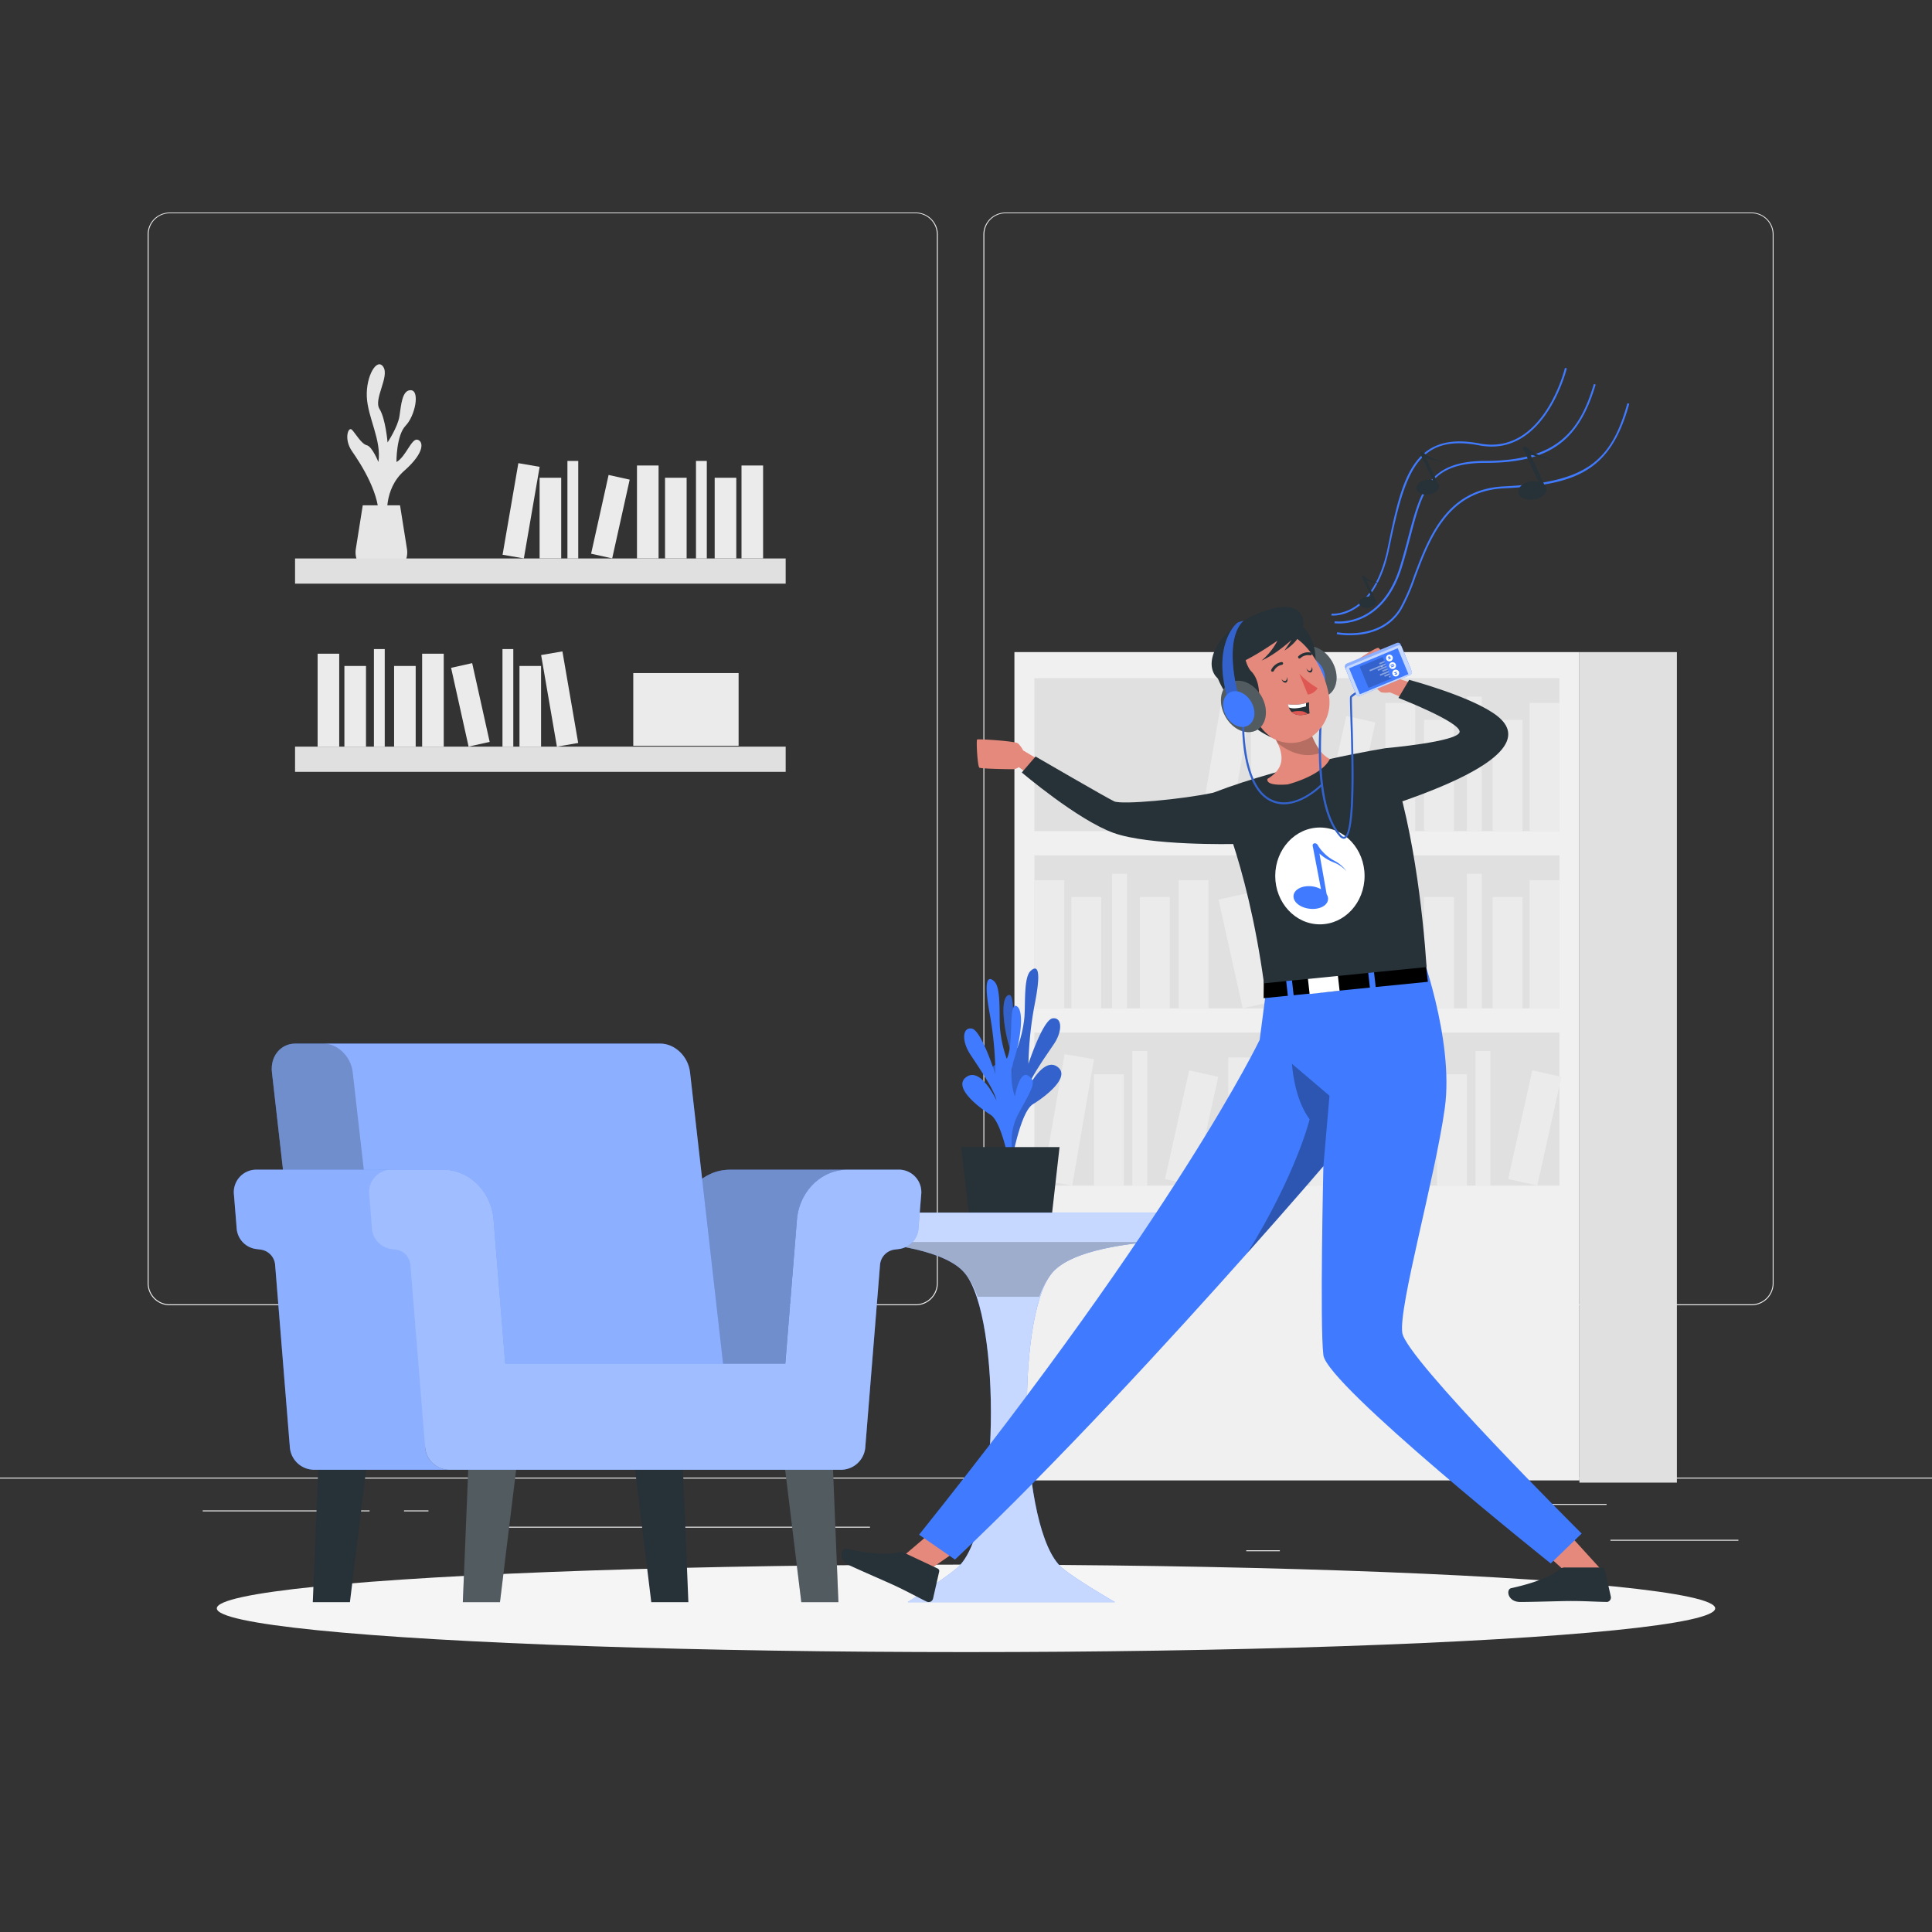 <svg xmlns="http://www.w3.org/2000/svg" viewBox="0 0 500 500"><rect x="0" y="0" width="500" height="500" fill="#333333" stroke="none"/><g id="freepik--background-complete--inject-2"><rect y="382.4" width="500" height="0.25" style="fill:#ebebeb"></rect><rect x="416.78" y="398.49" width="33.12" height="0.25" style="fill:#ebebeb"></rect><rect x="322.53" y="401.21" width="8.69" height="0.25" style="fill:#ebebeb"></rect><rect x="396.59" y="389.21" width="19.19" height="0.25" style="fill:#ebebeb"></rect><rect x="52.46" y="390.89" width="43.19" height="0.25" style="fill:#ebebeb"></rect><rect x="104.56" y="390.89" width="6.33" height="0.25" style="fill:#ebebeb"></rect><rect x="131.47" y="395.11" width="93.68" height="0.25" style="fill:#ebebeb"></rect><path d="M237,337.8H43.91a5.71,5.71,0,0,1-5.7-5.71V60.66A5.71,5.71,0,0,1,43.91,55H237a5.71,5.71,0,0,1,5.71,5.71V332.09A5.71,5.71,0,0,1,237,337.8ZM43.91,55.2a5.46,5.46,0,0,0-5.45,5.46V332.09a5.46,5.46,0,0,0,5.45,5.46H237a5.47,5.47,0,0,0,5.46-5.46V60.66A5.47,5.47,0,0,0,237,55.2Z" style="fill:#ebebeb"></path><path d="M453.31,337.8H260.21a5.72,5.72,0,0,1-5.71-5.71V60.66A5.72,5.72,0,0,1,260.21,55h193.1A5.71,5.71,0,0,1,459,60.66V332.09A5.71,5.71,0,0,1,453.31,337.8ZM260.21,55.2a5.47,5.47,0,0,0-5.46,5.46V332.09a5.47,5.47,0,0,0,5.46,5.46h193.1a5.47,5.47,0,0,0,5.46-5.46V60.66a5.47,5.47,0,0,0-5.46-5.46Z" style="fill:#ebebeb"></path><rect x="262.54" y="168.76" width="146.22" height="214.37" transform="translate(671.29 551.89) rotate(180)" style="fill:#f0f0f0"></rect><rect x="267.71" y="175.51" width="135.88" height="39.59" transform="translate(671.29 390.61) rotate(180)" style="fill:#e0e0e0"></rect><rect x="395.87" y="181.92" width="7.72" height="33.18" transform="translate(799.45 397.02) rotate(180)" style="fill:#ebebeb"></rect><rect x="358.54" y="181.92" width="7.72" height="33.18" transform="translate(724.8 397.02) rotate(180)" style="fill:#ebebeb"></rect><rect x="313.3" y="181.5" width="7.72" height="33.18" transform="translate(596.06 447.18) rotate(-170.22)" style="fill:#ebebeb"></rect><rect x="386.3" y="186.29" width="7.72" height="28.81" transform="translate(780.32 401.39) rotate(180)" style="fill:#ebebeb"></rect><rect x="368.56" y="186.29" width="7.72" height="28.81" transform="translate(744.84 401.39) rotate(180)" style="fill:#ebebeb"></rect><rect x="323.78" y="186.29" width="7.72" height="28.81" transform="translate(655.27 401.39) rotate(180)" style="fill:#ebebeb"></rect><rect x="345.19" y="185.8" width="7.72" height="28.81" transform="translate(646.36 471.35) rotate(-167.47)" style="fill:#ebebeb"></rect><rect x="379.63" y="180.27" width="3.86" height="34.83" transform="translate(763.11 395.37) rotate(180)" style="fill:#ebebeb"></rect><rect x="333.72" y="180.27" width="3.86" height="34.83" transform="translate(671.29 395.37) rotate(180)" style="fill:#ebebeb"></rect><rect x="267.71" y="221.37" width="135.88" height="39.59" style="fill:#e0e0e0"></rect><rect x="267.71" y="227.78" width="7.72" height="33.18" style="fill:#ebebeb"></rect><rect x="305.03" y="227.78" width="7.72" height="33.18" style="fill:#ebebeb"></rect><rect x="350.27" y="227.37" width="7.72" height="33.18" transform="translate(-36.29 63.69) rotate(-9.78)" style="fill:#ebebeb"></rect><rect x="277.27" y="232.15" width="7.72" height="28.81" style="fill:#ebebeb"></rect><rect x="295.01" y="232.15" width="7.72" height="28.81" style="fill:#ebebeb"></rect><rect x="339.79" y="232.15" width="7.72" height="28.81" style="fill:#ebebeb"></rect><rect x="318.38" y="231.66" width="7.72" height="28.81" transform="translate(-45.7 75.75) rotate(-12.53)" style="fill:#ebebeb"></rect><rect x="287.8" y="226.13" width="3.86" height="34.83" style="fill:#ebebeb"></rect><rect x="333.72" y="226.13" width="3.86" height="34.83" style="fill:#ebebeb"></rect><rect x="395.87" y="227.78" width="7.72" height="33.18" transform="translate(799.45 488.74) rotate(180)" style="fill:#ebebeb"></rect><rect x="386.3" y="232.15" width="7.72" height="28.81" transform="translate(780.32 493.11) rotate(180)" style="fill:#ebebeb"></rect><rect x="368.56" y="232.15" width="7.72" height="28.81" transform="translate(744.84 493.11) rotate(180)" style="fill:#ebebeb"></rect><rect x="379.63" y="226.13" width="3.86" height="34.83" transform="translate(763.11 487.09) rotate(180)" style="fill:#ebebeb"></rect><rect x="267.71" y="267.23" width="135.88" height="39.59" transform="translate(671.29 574.06) rotate(180)" style="fill:#e0e0e0"></rect><rect x="317.88" y="273.64" width="7.72" height="33.18" transform="translate(643.47 580.47) rotate(180)" style="fill:#ebebeb"></rect><rect x="272.63" y="273.23" width="7.72" height="33.18" transform="translate(499.74 622.39) rotate(-170.22)" style="fill:#ebebeb"></rect><rect x="345.64" y="278.01" width="7.72" height="28.81" transform="translate(698.99 584.84) rotate(180)" style="fill:#ebebeb"></rect><rect x="327.89" y="278.01" width="7.72" height="28.81" transform="translate(663.51 584.84) rotate(180)" style="fill:#ebebeb"></rect><rect x="283.11" y="278.01" width="7.72" height="28.81" transform="translate(573.94 584.84) rotate(180)" style="fill:#ebebeb"></rect><rect x="304.52" y="277.52" width="7.72" height="28.81" transform="translate(546.1 643.79) rotate(-167.47)" style="fill:#ebebeb"></rect><rect x="338.96" y="271.99" width="3.86" height="34.83" transform="translate(681.78 578.82) rotate(180)" style="fill:#ebebeb"></rect><rect x="293.05" y="271.99" width="3.86" height="34.83" transform="translate(589.96 578.82) rotate(180)" style="fill:#ebebeb"></rect><rect x="361.43" y="273.23" width="7.72" height="33.18" transform="translate(676.06 637.47) rotate(-170.22)" style="fill:#ebebeb"></rect><rect x="371.91" y="278.01" width="7.72" height="28.81" transform="translate(751.55 584.84) rotate(180)" style="fill:#ebebeb"></rect><rect x="393.32" y="277.52" width="7.72" height="28.81" transform="translate(721.59 663.05) rotate(-167.47)" style="fill:#ebebeb"></rect><rect x="381.85" y="271.99" width="3.86" height="34.83" transform="translate(767.56 578.82) rotate(180)" style="fill:#ebebeb"></rect><rect x="408.75" y="168.76" width="25.23" height="214.94" style="fill:#e0e0e0"></rect><path d="M100.25,134.2s-1.14-7.52,4.34-12.34,5-7.69,3.44-8.07-3,4.45-5.43,5.78c0,0-.07-6.88,2.38-9.41s3.73-9,1.4-9.17-2.57,3.88-3,6.71-3.08,6.8-3.08,6.8-.51-6.15-2.09-8.68,2.63-8.32,1-10.85-4.52,2.29-4.28,7.72,3.86,11.21,3,16.88c0,0-1.59-4-3-4.34s-2.88-3-3.84-4-2.17,2.4,0,5.53,7.72,11.52,6.87,18.3Z" style="fill:#e6e6e6"></path><path d="M103.53,130.78l1.79,11.27a5.72,5.72,0,0,1-5.66,6.63H97.75a5.72,5.72,0,0,1-5.66-6.63l1.79-11.27Z" style="fill:#e6e6e6"></path><rect x="76.36" y="144.52" width="126.97" height="6.52" transform="translate(279.69 295.57) rotate(180)" style="fill:#e0e0e0"></rect><rect x="191.89" y="120.48" width="5.59" height="24.05" transform="translate(389.38 265) rotate(180)" style="fill:#ebebeb"></rect><rect x="164.84" y="120.48" width="5.59" height="24.05" transform="translate(335.28 265) rotate(180)" style="fill:#ebebeb"></rect><rect x="132.05" y="120.18" width="5.59" height="24.05" transform="translate(245.29 285.38) rotate(-170.22)" style="fill:#ebebeb"></rect><rect x="184.96" y="123.65" width="5.59" height="20.88" transform="translate(375.51 268.17) rotate(180)" style="fill:#ebebeb"></rect><rect x="172.1" y="123.65" width="5.59" height="20.88" transform="translate(349.8 268.17) rotate(180)" style="fill:#ebebeb"></rect><rect x="139.65" y="123.65" width="5.59" height="20.88" transform="translate(284.89 268.17) rotate(180)" style="fill:#ebebeb"></rect><rect x="155.17" y="123.29" width="5.59" height="20.88" transform="translate(283.16 298.53) rotate(-167.47)" style="fill:#ebebeb"></rect><rect x="180.12" y="119.28" width="2.8" height="25.24" transform="translate(363.04 263.81) rotate(180)" style="fill:#ebebeb"></rect><rect x="146.85" y="119.28" width="2.8" height="25.24" transform="translate(296.5 263.81) rotate(180)" style="fill:#ebebeb"></rect><rect x="76.36" y="193.23" width="126.97" height="6.52" style="fill:#e0e0e0"></rect><rect x="82.2" y="169.18" width="5.59" height="24.05" style="fill:#ebebeb"></rect><rect x="109.25" y="169.18" width="5.59" height="24.05" style="fill:#ebebeb"></rect><rect x="142.04" y="168.88" width="5.59" height="24.05" transform="translate(-28.62 27.23) rotate(-9.78)" style="fill:#ebebeb"></rect><rect x="89.13" y="172.35" width="5.59" height="20.88" style="fill:#ebebeb"></rect><rect x="101.99" y="172.35" width="5.59" height="20.88" style="fill:#ebebeb"></rect><rect x="134.44" y="172.35" width="5.59" height="20.88" style="fill:#ebebeb"></rect><rect x="118.93" y="171.99" width="5.59" height="20.88" transform="translate(-36.67 30.74) rotate(-12.53)" style="fill:#ebebeb"></rect><rect x="96.77" y="167.98" width="2.8" height="25.24" style="fill:#ebebeb"></rect><rect x="130.04" y="167.98" width="2.8" height="25.24" style="fill:#ebebeb"></rect><rect x="163.89" y="174.19" width="27.26" height="18.82" style="fill:#ebebeb"></rect></g><g id="freepik--Shadow--inject-2"><ellipse id="freepik--path--inject-2" cx="250" cy="416.24" rx="193.89" ry="11.32" style="fill:#f5f5f5"></ellipse></g><g id="freepik--Table--inject-2"><path d="M260.48,299s3.16-6.89-.45-13.69-4.66-8.4-2.35-9.79,3.36,5.43,3.36,5.43a15.3,15.3,0,0,0,.33-9.61c-1.6-4.92-2.6-12.93-.42-13.79s.42,10,2.32,13.69a31.71,31.71,0,0,0,1.86-8.07c.26-4-.15-10.26,1.58-11.88s2.83-.49,1.14,8.22a91.33,91.33,0,0,0-1.69,15.81s3.75-11.44,6.27-11.77,2.51,3.37.36,6.58-6.31,9-7,11.93c0,0,4.11-8.61,7.82-6s-3.23,7.84-6.31,9.72-5.24,13.65-5.24,13.65Z" style="fill:#407BFF"></path><path d="M260.48,299s3.16-6.89-.45-13.69-4.66-8.4-2.35-9.79,3.36,5.43,3.36,5.43a15.3,15.3,0,0,0,.33-9.61c-1.6-4.92-2.6-12.93-.42-13.79s.42,10,2.32,13.69a31.71,31.71,0,0,0,1.86-8.07c.26-4-.15-10.26,1.58-11.88s2.83-.49,1.14,8.22a91.33,91.33,0,0,0-1.69,15.81s3.75-11.44,6.27-11.77,2.51,3.37.36,6.58-6.31,9-7,11.93c0,0,4.11-8.61,7.82-6s-3.23,7.84-6.31,9.72-5.24,13.65-5.24,13.65Z" style="opacity:0.2;isolation:isolate"></path><path d="M263,301.82s-3.08-6.94.61-13.68,4.76-8.33,2.48-9.76-3.43,5.39-3.43,5.39a15.4,15.4,0,0,1-.22-9.63c1.66-4.89,2.76-12.89.59-13.78s-.54,10-2.49,13.66a32.15,32.15,0,0,1-1.76-8.1c-.21-3.95.27-10.25-1.43-11.9s-2.83-.54-1.24,8.21a92,92,0,0,1,1.5,15.83s-3.62-11.5-6.13-11.87-2.55,3.33-.44,6.58,6.2,9.06,6.85,12c0,0-4-8.67-7.75-6.08s3.13,7.88,6.2,9.8,5.06,13.73,5.06,13.73Z" style="fill:#407BFF"></path><polygon points="248.78 296.87 274.21 296.87 272.15 315.07 250.84 315.07 248.78 296.87" style="fill:#263238"></polygon><path d="M214.09,313.83h95.29c0,3.86-2.76,7-6.25,7.21-10.24.51-26,2.3-31,8.56-9.32,11.66-8.41,66.67,2.74,76.16,3.5,3,13.7,8.88,13.7,8.88H234.89s9.52-6,12.83-8.88c11.1-9.57,11.42-64.55,2.06-76.16-4.8-6-19.56-7.89-29.47-8.49C216.81,320.89,214.09,317.69,214.09,313.83Z" style="fill:#407BFF"></path><path d="M214.09,313.83h95.29c0,3.86-2.76,7-6.25,7.21-10.24.51-26,2.3-31,8.56-9.32,11.66-8.41,66.67,2.74,76.16,3.5,3,13.7,8.88,13.7,8.88H234.89s9.52-6,12.83-8.88c11.1-9.57,11.42-64.55,2.06-76.16-4.8-6-19.56-7.89-29.47-8.49C216.81,320.89,214.09,317.69,214.09,313.83Z" style="fill:#fff;opacity:0.7;isolation:isolate"></path><path d="M297.57,321.42c-9.68.86-21.28,3-25.43,8.18a21.21,21.21,0,0,0-3.15,6H253a21.36,21.36,0,0,0-3.2-6c-4.17-5.18-15.87-7.31-25.36-8.18Z" style="opacity:0.2;isolation:isolate"></path></g><g id="freepik--Sofa--inject-2"><polygon points="178.15 414.64 168.55 414.64 163.13 370.27 176.35 370.27 178.15 414.64" style="fill:#263238"></polygon><polygon points="80.95 414.64 90.56 414.64 95.98 370.27 82.76 370.27 80.95 414.64" style="fill:#263238"></polygon><polygon points="216.98 414.64 207.38 414.64 201.96 370.27 215.18 370.27 216.98 414.64" style="fill:#263238"></polygon><polygon points="119.78 414.64 129.39 414.64 134.81 370.27 121.59 370.27 119.78 414.64" style="fill:#263238"></polygon><polygon points="216.98 414.64 207.38 414.64 201.96 370.27 215.18 370.27 216.98 414.64" style="fill:#fff;opacity:0.2"></polygon><polygon points="119.78 414.64 129.39 414.64 134.81 370.27 121.59 370.27 119.78 414.64" style="fill:#fff;opacity:0.2"></polygon><path d="M206.24,315.72c.59-7.36,6.29-13,13.12-13H188.92c-6.83,0-12.53,5.65-13.13,13l-3,37.18h30.44Z" style="fill:#407BFF"></path><path d="M206.24,315.72c.59-7.36,6.29-13,13.12-13H188.92c-6.83,0-12.53,5.65-13.13,13l-3,37.18h30.44Z" style="fill:#fff;opacity:0.4;isolation:isolate"></path><path d="M206.24,315.72c.59-7.36,6.29-13,13.12-13H188.92c-6.83,0-12.53,5.65-13.13,13l-3,37.18h30.44Z" style="opacity:0.2;isolation:isolate"></path><path d="M76.4,270.08h94.47c3.8,0,7.25,3.33,7.71,7.43l11,97H81.38l-11-97C69.91,273.41,72.61,270.08,76.4,270.08Z" style="fill:#407BFF"></path><path d="M76.4,270.08h94.47c3.8,0,7.25,3.33,7.71,7.43l11,97H81.38l-11-97C69.91,273.41,72.61,270.08,76.4,270.08Z" style="fill:#fff;opacity:0.4;isolation:isolate"></path><path d="M102.3,374.48H81.38l-11-97c-.47-4.1,2.23-7.43,6-7.43h7.19c3.79,0,7.25,3.33,7.71,7.43Z" style="opacity:0.2;isolation:isolate"></path><path d="M110,374.37l-3.79-46.9a4.34,4.34,0,0,0-3.59-4.05l-1.56-.21a5.81,5.81,0,0,1-4.82-5.43l-.69-8.55a5.83,5.83,0,0,1,5.52-6.52h-35a5.83,5.83,0,0,0-5.52,6.52l.69,8.55a5.82,5.82,0,0,0,4.82,5.43l1.56.21a4.33,4.33,0,0,1,3.59,4.05L75,374.37a6.33,6.33,0,0,0,6.1,6h35A6.33,6.33,0,0,1,110,374.37Z" style="fill:#407BFF"></path><path d="M232.88,302.71H219.36c-6.83,0-12.53,5.65-13.12,13l-3,37.18h-72.5l-3-37.18c-.59-7.36-6.29-13-13.12-13H101.08a5.83,5.83,0,0,0-5.52,6.52l.69,8.55a5.81,5.81,0,0,0,4.82,5.43l1.56.21a4.34,4.34,0,0,1,3.59,4.05l3.79,46.9a6.33,6.33,0,0,0,6.09,6H217.86a6.33,6.33,0,0,0,6.09-6l3.79-46.9a4.34,4.34,0,0,1,3.59-4.05l1.56-.21a5.81,5.81,0,0,0,4.82-5.43l.69-8.55A5.83,5.83,0,0,0,232.88,302.71Z" style="fill:#407BFF"></path><g style="opacity:0.4;isolation:isolate"><path d="M110,374.37l-3.79-46.9a4.34,4.34,0,0,0-3.59-4.05l-1.56-.21a5.81,5.81,0,0,1-4.82-5.43l-.69-8.55a5.83,5.83,0,0,1,5.52-6.52h-35a5.83,5.83,0,0,0-5.52,6.52l.69,8.55a5.82,5.82,0,0,0,4.82,5.43l1.56.21a4.33,4.33,0,0,1,3.59,4.05L75,374.37a6.33,6.33,0,0,0,6.1,6h35A6.33,6.33,0,0,1,110,374.37Z" style="fill:#fff"></path></g><path d="M232.88,302.71H219.36c-6.83,0-12.53,5.65-13.12,13l-3,37.18h-72.5l-3-37.18c-.59-7.36-6.29-13-13.12-13H101.08a5.83,5.83,0,0,0-5.52,6.52l.69,8.55a5.81,5.81,0,0,0,4.82,5.43l1.56.21a4.34,4.34,0,0,1,3.59,4.05l3.79,46.9a6.33,6.33,0,0,0,6.09,6H217.86a6.33,6.33,0,0,0,6.09-6l3.79-46.9a4.34,4.34,0,0,1,3.59-4.05l1.56-.21a5.81,5.81,0,0,0,4.82-5.43l.69-8.55A5.83,5.83,0,0,0,232.88,302.71Z" style="fill:#fff;opacity:0.5;isolation:isolate"></path></g><g id="freepik--musical-notes--inject-2"><path d="M345,159.31c-.27,0-.42,0-.44,0l.06-.5c.11,0,10.77,1.07,14.49-16.94,3.64-17.68,6.29-30.45,23.83-27.09C399.39,117.93,405,95.44,405,95.21l.49.12c-.05.22-5,20.23-19.48,20.24a16.65,16.65,0,0,1-3.22-.32c-16.27-3.12-19.29,7.56-23.25,26.7C356.18,158.33,347.08,159.31,345,159.31Z" style="fill:#407BFF"></path><path d="M346.56,161.35a9.53,9.53,0,0,1-1.22-.07l.08-.49c.12,0,11.94,1.77,16.86-14.06.86-2.79,1.55-5.38,2.21-7.89,3.11-11.77,5.16-19.55,19.88-19.55,18.51,0,24.48-7.62,28.12-19.91l.47.14c-4.37,14.78-12.12,20.27-28.59,20.27C370,119.79,368.13,127,365,139c-.66,2.51-1.35,5.11-2.22,7.91C358.65,160.08,349.8,161.35,346.56,161.35Z" style="fill:#407BFF"></path><path d="M349.33,164.39a18.9,18.9,0,0,1-3.37-.27l.1-.49c.11,0,11.13,2.18,16.24-6.2a51.36,51.36,0,0,0,3.57-8.22c3.77-10.06,8.46-22.6,23.29-23.33,20.57-1,27.75-5.85,32-21.52l.49.13c-4.81,17.59-13.91,21-32.5,21.89-14.5.72-19.12,13.08-22.84,23a51.34,51.34,0,0,1-3.61,8.3C359.25,163.41,353.14,164.39,349.33,164.39Z" style="fill:#407BFF"></path><path d="M372.78,119.28c-.56-.25-1.18-.33-1.7-.52a7,7,0,0,1-1.51-.73,6.27,6.27,0,0,1-1.25-1h0a.55.55,0,0,0-.51-.12.36.36,0,0,0-.25.51l3.28,6.86a4.37,4.37,0,0,0-2.18,0c-1.57.43-2.47,1.58-2,2.57s2.12,1.45,3.68,1,2.46-1.58,2-2.57a1.62,1.62,0,0,0-.34-.45l-3-6.48.25.14a8.33,8.33,0,0,0,1.74.6c.62.13,1.18.14,1.73.31a6.07,6.07,0,0,1,1.57.73A5.67,5.67,0,0,0,372.78,119.28Z" style="fill:#263238"></path><path d="M400.66,118.54c-.69-.31-1.45-.41-2.09-.64a9.48,9.48,0,0,1-1.87-.9,8.28,8.28,0,0,1-1.54-1.22h0l0,0a.71.71,0,0,0-.63-.15.45.45,0,0,0-.3.64l4,8.45a5.35,5.35,0,0,0-2.69,0c-1.94.52-3,1.94-2.46,3.16s2.6,1.79,4.53,1.26,3-1.94,2.46-3.17a2.17,2.17,0,0,0-.42-.55l-3.68-8,.31.16a9.28,9.28,0,0,0,2.15.74c.75.17,1.45.18,2.12.4a7,7,0,0,1,1.94.89A7,7,0,0,0,400.66,118.54Z" style="fill:#263238"></path><path d="M356.4,150.77c-.42-.19-.88-.25-1.27-.39a5.62,5.62,0,0,1-2.05-1.27h0a.42.42,0,0,0-.39-.09.27.27,0,0,0-.18.38l2.44,5.11a3.22,3.22,0,0,0-1.63,0c-1.16.32-1.83,1.18-1.48,1.92s1.57,1.07,2.74.76,1.83-1.18,1.48-1.92a1.11,1.11,0,0,0-.25-.33l-2.23-4.83.19.11a6.23,6.23,0,0,0,1.3.44c.46.1.88.11,1.29.24a4.29,4.29,0,0,1,1.17.54A4.53,4.53,0,0,0,356.4,150.77Z" style="fill:#263238"></path></g><g id="freepik--Character--inject-2"><g id="freepik--group--inject-2"><path d="M269.8,197.21l-5-3a7.13,7.13,0,0,0-1.34-1.82c-.72-.6-10.31-1.21-10.58-1s.09,7,.59,7.29,8.05.41,8.8.39a2.63,2.63,0,0,0,1.4-.54l4.65,3.43Z" style="fill:#e4897b"></path><path d="M314,205.15c-7.85,1.7-23.67,3.17-25.65,2.24S268,195.79,268,195.79l-3.56,4.13s14.44,12.27,23.73,15.63,31,2.88,31,2.88,3.14-3.08,2.59-7.23S314,205.15,314,205.15Z" style="fill:#263238"></path><polygon points="395.61 398.13 405.71 407.24 414.38 406.2 402.71 393.38 395.61 398.13" style="fill:#e4897b"></polygon><polygon points="251.97 398.31 240.79 406.06 232.33 403.94 245.53 392.7 251.97 398.31" style="fill:#e4897b"></polygon><path d="M365,181.42l-5.29-2.24a6.83,6.83,0,0,1-2.2,0c-.89-.22-6.89-7.47-6.9-7.79s5.57-3.92,6.11-3.72,4.95,6.13,5.37,6.74a2.61,2.61,0,0,1,.38,1.42l5.38,1.71Z" style="fill:#e4897b"></path><path d="M409.33,396.88l-8,7.74s-57.89-46.18-58.84-53.91,0-48.91,0-48.91-7.73,9.05-19.69,22.48c-19.2,21.59-49.29,54.49-75.65,79.34l-9.29-6.44C304.72,313.74,326,269.11,326,269.11l2.75-21,38.42-3.48s9.24,24.2,6.74,42.17-12,51.41-11,58.15S409.33,396.88,409.33,396.88Z" style="fill:#407BFF"></path><path d="M405.06,405.66h9.59a.68.68,0,0,1,.67.54l1.56,7a1.17,1.17,0,0,1-.9,1.38,1.06,1.06,0,0,1-.25,0c-3.11-.05-5.37-.24-9.26-.24-2.4,0-9.64.25-13,.25s-3.74-3.27-2.39-3.57c6.09-1.33,10.67-3.17,12.62-4.91A1.89,1.89,0,0,1,405.06,405.66Z" style="fill:#263238"></path><path d="M234,401.86l8.68,4.08a.7.7,0,0,1,.38.78l-1.59,7a1.16,1.16,0,0,1-1.4.86l-.24-.08c-2.79-1.37-4.75-2.5-8.28-4.16-2.17-1-8.83-3.88-11.83-5.29s-2-4.56-.64-4.25c6.07,1.39,11,1.67,13.51.92A2,2,0,0,1,234,401.86Z" style="fill:#263238"></path><polygon points="327.06 253.8 368.97 249.1 369.53 254.09 327.02 258.33 327.06 253.8"></polygon><rect x="354.24" y="248.42" width="1.51" height="8.91" transform="translate(-25.95 41.09) rotate(-6.39)" style="fill:#407BFF"></rect><rect x="333.03" y="250.8" width="1.51" height="8.91" transform="translate(-26.34 38.75) rotate(-6.39)" style="fill:#407BFF"></rect><rect x="338.6" y="251.2" width="7.8" height="5.62" transform="translate(-26.15 39.71) rotate(-6.39)" style="fill:#fff"></rect><path d="M327.12,254.48C322.65,222,314,205.15,314,205.15c19.8-7.64,44.66-11.53,44.66-11.53,6.92,17.73,9.63,43.08,10.54,56.66Z" style="fill:#263238"></path><path d="M344.15,196.44C342,200.83,333.28,203,333.28,203s-5.71.62-5.27-1.42c2.84-1.7,3.75-3.7,3.65-5.75a9.79,9.79,0,0,0-1-3.45.91.91,0,0,1-.07-.14c-.3-.62-.66-1.24-1-1.83l7.23-11.59c.51,4.45,1.89,11.69,4.89,15.54A7.08,7.08,0,0,0,344.15,196.44Z" style="fill:#e4897b"></path><path d="M341.7,194.32c-.2.42-.43.69-.69.76-4,1.1-7.68-.66-10.34-2.74a.91.91,0,0,1-.07-.14c-.3-.62-.66-1.24-1-1.83l7.23-11.59C337.32,183.23,338.7,190.47,341.7,194.32Z" style="opacity:0.2;isolation:isolate"></path><path d="M358.65,193.62s18.83-1.65,19.1-4.2-15.83-8.8-15.83-8.8l2.77-4.68s16.49,4.38,22.82,9.37,3.58,12.27-24.59,22.08C362.92,207.39,355.37,200.9,358.65,193.62Z" style="fill:#263238"></path><path d="M344.07,283.57,342.5,301.8s-7.73,9.05-19.69,22.48c12.69-20.49,16.12-34.6,16.12-34.6-4.14-5.53-4.57-14.37-4.57-14.37Z" style="opacity:0.3;isolation:isolate"></path><ellipse cx="341.59" cy="226.69" rx="11.56" ry="12.53" style="fill:#fff"></ellipse><path d="M346.6,223.56c-.72-.58-1.59-.93-2.27-1.4a10.8,10.8,0,0,1-1.92-1.64,9.58,9.58,0,0,1-1.44-1.91h0l0,0a.84.84,0,0,0-.7-.37.54.54,0,0,0-.55.65l2.15,11.23a6.59,6.59,0,0,0-3.2-.78c-2.44,0-4.18,1.36-3.88,3s2.53,2.91,5,2.89,4.18-1.36,3.88-3a2.18,2.18,0,0,0-.33-.79l-1.87-10.56c.1.1.2.2.31.29a12.07,12.07,0,0,0,2.31,1.54c.84.44,1.66.65,2.39,1.12a8.68,8.68,0,0,1,2,1.66A8.48,8.48,0,0,0,346.6,223.56Z" style="fill:#407BFF"></path><path d="M347.76,217.07a1.52,1.52,0,0,1-1.07-.61c-8.31-9.08-4.56-36.55-4.4-37.72l.5.07c0,.29-3.88,28.41,4.27,37.32.34.36.62.5.85.41,2.52-1,1.86-21.75,1.58-30.6-.15-4.84-.16-5.53-.05-5.72.42-.73,3.07-2,3.6-2.28l.22.45a13.46,13.46,0,0,0-3.38,2.07c-.05.24,0,2.66.11,5.47.46,14.47.73,30-1.89,31.07A.8.8,0,0,1,347.76,217.07Z" style="fill:#407BFF"></path><g style="opacity:0.2;isolation:isolate"><path d="M347.76,217.07a1.52,1.52,0,0,1-1.07-.61c-8.31-9.08-4.56-36.55-4.4-37.72l.5.07c0,.29-3.88,28.41,4.27,37.32.34.36.62.5.85.41,2.52-1,1.86-21.75,1.58-30.6-.15-4.84-.16-5.53-.05-5.72.42-.73,3.07-2,3.6-2.28l.22.45a13.46,13.46,0,0,0-3.38,2.07c-.05.24,0,2.66.11,5.47.46,14.47.73,30-1.89,31.07A.8.8,0,0,1,347.76,217.07Z"></path></g><rect x="352.47" y="165.13" width="8.31" height="15.57" rx="0.74" transform="translate(332.9 568.54) rotate(-112.44)" style="fill:#407BFF"></rect><rect x="352.47" y="165.13" width="8.31" height="15.57" rx="0.74" transform="translate(332.9 568.54) rotate(-112.44)" style="fill:#fff;opacity:0.4"></rect><rect x="352.74" y="165.78" width="8.31" height="15.57" rx="0.74" transform="translate(332.67 569.68) rotate(-112.44)" style="fill:#407BFF"></rect><rect x="352.74" y="165.78" width="8.31" height="15.57" rx="0.74" transform="translate(332.67 569.68) rotate(-112.44)" style="fill:#fff;opacity:0.7"></rect><rect x="353.22" y="166.91" width="7.27" height="13.61" transform="translate(332.48 569.86) rotate(-112.44)" style="fill:#407BFF"></rect><rect x="353.03" y="170.84" width="6" height="6.43" transform="translate(331.03 569.56) rotate(-112.44)" style="opacity:0.2;isolation:isolate"></rect><rect x="359.52" y="174.93" width="0.4" height="0.45" transform="translate(335.11 574.49) rotate(-112.44)" style="fill:#fff;opacity:0.4"></rect><rect x="358.8" y="173.98" width="0.4" height="1.45" transform="translate(334.53 573.2) rotate(-112.44)" style="fill:#fff;opacity:0.4"></rect><rect x="358.07" y="173.03" width="0.4" height="2.45" transform="translate(333.84 571.9) rotate(-112.42)" style="fill:#fff;opacity:0.4"></rect><rect x="358.27" y="172.7" width="0.4" height="1.45" transform="translate(334.98 570.94) rotate(-112.44)" style="fill:#fff;opacity:0.4"></rect><rect x="357.54" y="171.75" width="0.4" height="2.45" transform="translate(334.39 569.65) rotate(-112.44)" style="fill:#fff;opacity:0.4"></rect><rect x="356.35" y="170.49" width="0.4" height="4.45" transform="translate(332.99 568.2) rotate(-112.44)" style="fill:#fff;opacity:0.4"></rect><rect x="357.47" y="170.78" width="0.4" height="1.45" transform="translate(335.66 567.56) rotate(-112.44)" style="fill:#fff;opacity:0.4"></rect><rect x="357.67" y="170.45" width="0.4" height="0.45" transform="matrix(-0.38, -0.92, 0.92, -0.38, 336.61, 566.59)" style="fill:#fff;opacity:0.4"></rect><path d="M360.06,171.44a.88.88,0,1,1-.47,1.15A.88.88,0,0,1,360.06,171.44Z" style="fill:#fff"></path><rect x="360.35" y="172.01" width="0.25" height="0.87" transform="translate(338.73 571.45) rotate(-112.45)" style="fill:#407BFF"></rect><rect x="360.19" y="171.62" width="0.25" height="0.87" transform="translate(338.72 570.76) rotate(-112.43)" style="fill:#407BFF"></rect><path d="M359.25,169.48a.87.87,0,1,1,.67,1.61.87.87,0,1,1-.67-1.61Z" style="fill:#fff"></path><polygon points="359.14 170.36 359.95 170.03 359.39 169.83 359.14 170.36" style="fill:#407BFF"></polygon><polygon points="359.29 170.73 360.1 170.39 359.55 170.19 359.29 170.73" style="fill:#407BFF"></polygon><path d="M361.54,175a.88.88,0,1,0-1.14-.48A.87.87,0,0,0,361.54,175Z" style="fill:#fff"></path><polygon points="360.84 174.48 361.65 174.14 361.39 174.68 360.84 174.48" style="fill:#407BFF"></polygon><polygon points="360.69 174.11 361.5 173.78 361.24 174.31 360.69 174.11" style="fill:#407BFF"></polygon><path d="M344.73,171.17c1.94,3.36,1.44,7.29-1.12,8.77s-6.2-.06-8.14-3.42-1.45-7.29,1.11-8.76S342.79,167.81,344.73,171.17Z" style="fill:#263238"></path><path d="M344.73,171.17c1.94,3.36,1.44,7.29-1.12,8.77s-6.2-.06-8.14-3.42-1.45-7.29,1.11-8.76S342.79,167.81,344.73,171.17Z" style="fill:#fff;opacity:0.2;isolation:isolate"></path><path d="M342.13,172.67c1.35,2.34,1,5.07-.78,6.1s-4.31,0-5.66-2.38-1-5.06.77-6.09S340.78,170.34,342.13,172.67Z" style="fill:#407BFF"></path><path d="M335.15,161.15c3.72.75,7,8.09,4.4,14.52s-13.06-10.23-13.06-10.23S332.78,160.67,335.15,161.15Z" style="fill:#263238"></path><path d="M330.22,191.46a9.6,9.6,0,0,0,11.31-2.72,10.66,10.66,0,0,0,2.53-7.45c0-.37-.06-.75-.11-1.13-1.1-6.94-6.37-17-14.41-16.93a10.41,10.41,0,0,0-9.29,15.09C323.56,185.16,325.19,189.34,330.22,191.46Z" style="fill:#e4897b"></path><path d="M332.83,176.63c-.38.16-.91-.17-1.1-.75a.83.83,0,0,1-.06-.21.9.9,0,0,0,1,.55c.31-.13.43-.55.34-1a.54.54,0,0,1,.05.11C333.31,175.89,333.21,176.48,332.83,176.63Z" style="fill:#263238"></path><path d="M339.3,174c-.37.16-.91-.17-1.11-.75a1.4,1.4,0,0,1-.09-.29c.22.51.71.77,1,.62s.44-.58.33-1.06c0,.05,0,.1.07.16C339.78,173.21,339.67,173.81,339.3,174Z" style="fill:#263238"></path><path d="M336.25,174.34A22.16,22.16,0,0,0,341,178.1a3.58,3.58,0,0,1-2.54,1.65Z" style="fill:#de5753"></path><path d="M339.45,169.46a.41.41,0,0,1-.36.14,2.91,2.91,0,0,0-2.52.71.36.36,0,1,1-.53-.49h0a3.59,3.59,0,0,1,3.17-.94.36.36,0,0,1,.31.41h0A1.11,1.11,0,0,1,339.45,169.46Z" style="fill:#263238"></path><path d="M329.38,173.82a.3.3,0,0,1-.21,0,.35.35,0,0,1-.17-.48h0a3.6,3.6,0,0,1,2.66-2,.35.35,0,0,1,.4.32h0a.38.38,0,0,1-.32.4h0a2.91,2.91,0,0,0-2.08,1.6A.35.35,0,0,1,329.38,173.82Z" style="fill:#263238"></path><path d="M321.79,167.43l.6,1c-.74,1,.38,4.3,1.4,5.28,2.17,2.09,2.59,6.72,1.37,9.22,0,0-.58-1.08-1.39-.38s2.15,6.33,5.26,8.22c0,0-3.91-1.19-8.31-6.49-4.06-4.91-6.42-9.49-6.29-12.19Z" style="fill:#263238"></path><path d="M319.57,185.35a7.22,7.22,0,0,0,5.22,1.79c2.53-.17,2.95-2.64,1.55-4.59-1.27-1.72-4.12-3.77-6.32-2.62S317.82,183.77,319.57,185.35Z" style="fill:#e4897b"></path><path d="M338.78,181.74a19.71,19.71,0,0,0,.14,2.89l-.49.14c-2.22.62-3.45.17-4.15-.51a3,3,0,0,1-.72-1.21,3.19,3.19,0,0,1-.15-.79,10.79,10.79,0,0,0,4.61-.32A7.11,7.11,0,0,0,338.78,181.74Z" style="fill:#263238"></path><path d="M338,181.94l0,.86c-2.09.58-3.64.7-4.48.25a3.19,3.19,0,0,1-.15-.79A10.79,10.79,0,0,0,338,181.94Z" style="fill:#fff"></path><path d="M338.43,184.77c-2.22.62-3.45.17-4.15-.51a7.4,7.4,0,0,1,2.6-.2A2.8,2.8,0,0,1,338.43,184.77Z" style="fill:#de5753"></path><path d="M315.21,175.6c-1.55-1.29-3-4.56.63-9.8s14-9.69,18.44-8.5,4.11,7.32-1.88,11.07l1.88-2.77s-4.26,3.87-7.79,5.35a16.43,16.43,0,0,0,4.11-5.15s-6.65,4.69-10.41,6A9.08,9.08,0,0,0,315.21,175.6Z" style="fill:#263238"></path><path d="M326.43,180.14c1.94,3.37,1.44,7.29-1.12,8.77s-6.21,0-8.15-3.42-1.44-7.28,1.12-8.76S324.48,176.78,326.43,180.14Z" style="fill:#263238"></path><path d="M326.43,180.14c1.94,3.37,1.44,7.29-1.12,8.77s-6.21,0-8.15-3.42-1.44-7.28,1.12-8.76S324.48,176.78,326.43,180.14Z" style="fill:#fff;opacity:0.2;isolation:isolate"></path><path d="M320.45,179.75s-4-13.93,1.34-19.06a5.27,5.27,0,0,0-1.4.42c-.86.37-6.53,6.31-2.77,19.23Z" style="fill:#407BFF"></path><path d="M320.45,179.75s-4-13.93,1.34-19.06a5.27,5.27,0,0,0-1.4.42c-.86.37-6.53,6.31-2.77,19.23Z" style="opacity:0.2;isolation:isolate"></path><path d="M332.26,208.14a7.88,7.88,0,0,1-4.48-1.38c-6.62-4.48-6.31-19-6.3-19.67a.28.28,0,0,1,.26-.24.24.24,0,0,1,.24.26c0,.14-.31,14.91,6.08,19.23s13.8-3.39,13.88-3.46a.24.24,0,0,1,.35,0,.25.25,0,0,1,0,.35C342.24,203.28,337.51,208.14,332.26,208.14Z" style="fill:#407BFF"></path><g style="opacity:0.2;isolation:isolate"><path d="M332.26,208.14a7.88,7.88,0,0,1-4.48-1.38c-6.62-4.48-6.31-19-6.3-19.67a.28.28,0,0,1,.26-.24.24.24,0,0,1,.24.26c0,.14-.31,14.91,6.08,19.23s13.8-3.39,13.88-3.46a.24.24,0,0,1,.35,0,.25.25,0,0,1,0,.35C342.24,203.28,337.51,208.14,332.26,208.14Z"></path></g><path d="M323.82,181.65c1.35,2.33,1,5.06-.77,6.09s-4.32,0-5.67-2.37-1-5.07.78-6.1S322.47,179.31,323.82,181.65Z" style="fill:#407BFF"></path></g></g></svg>